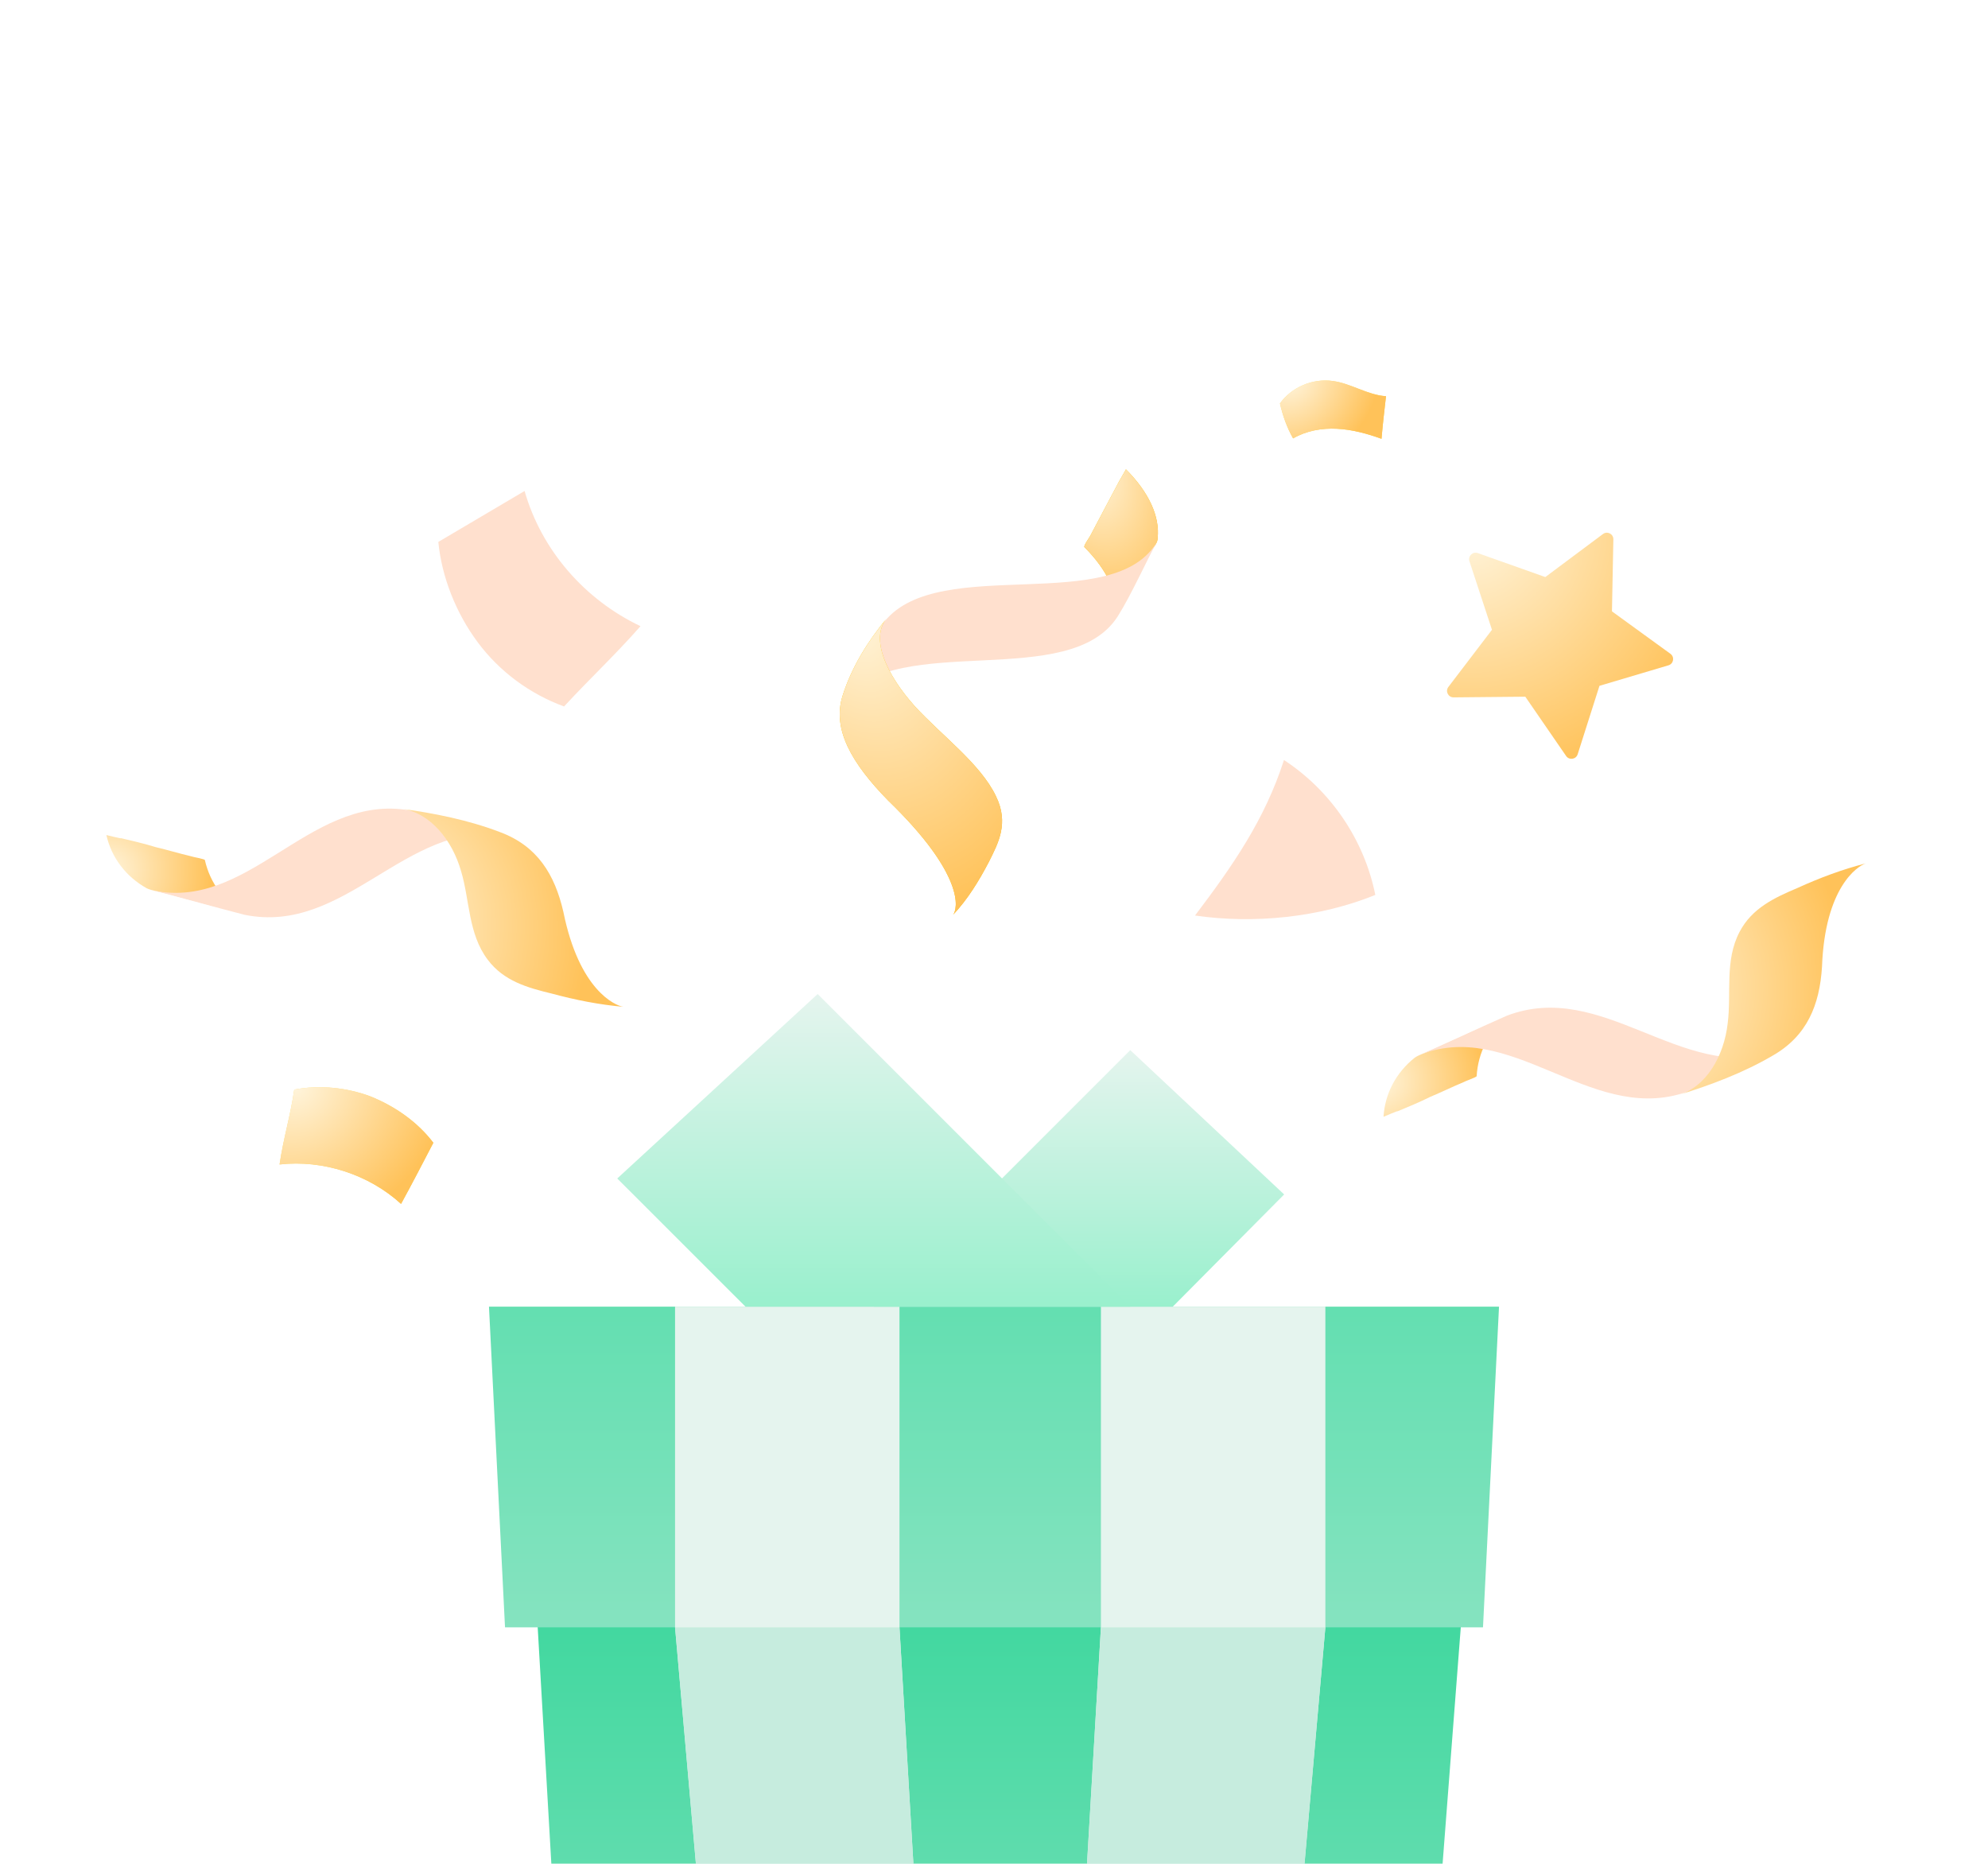 <svg width="64" height="60" viewBox="0 0 64 60" fill="none" xmlns="http://www.w3.org/2000/svg">
<g clip-path="url(#clip0_10164_59065)">
<g filter="url(#filter0_d_10164_59065)">
<path fill-rule="evenodd" clip-rule="evenodd" d="M16.774 39.097H47.742L45.677 65.936H18.323L16.774 39.097Z" fill="url(#paint0_linear_10164_59065)"/>
<path fill-rule="evenodd" clip-rule="evenodd" d="M15.742 38.065H48.258L47.742 48.387H16.258L15.742 38.065Z" fill="url(#paint1_linear_10164_59065)"/>
<path fill-rule="evenodd" clip-rule="evenodd" d="M34.41 65.936H41.12L42.668 48.387V38.065H35.442V48.387L34.41 65.936Z" fill="#E5F4EE"/>
<path fill-rule="evenodd" clip-rule="evenodd" d="M29.99 65.936H23.28L21.732 48.387V38.065H28.957V48.387L29.99 65.936Z" fill="#E5F4EE"/>
<path fill-rule="evenodd" clip-rule="evenodd" d="M34.41 65.936H41.12L42.668 48.387H35.442L34.41 65.936Z" fill="#C6ECDE"/>
<path fill-rule="evenodd" clip-rule="evenodd" d="M29.99 65.936H23.28L21.732 48.387H28.957L29.99 65.936Z" fill="#C6ECDE"/>
<path fill-rule="evenodd" clip-rule="evenodd" d="M41.341 34.452L37.755 38.065H28.129L36.387 29.806L41.341 34.452Z" fill="url(#paint2_linear_10164_59065)"/>
<path fill-rule="evenodd" clip-rule="evenodd" d="M19.871 33.938L24 38.065H36.387L26.323 28L19.871 33.938Z" fill="url(#paint3_linear_10164_59065)"/>
</g>
<g filter="url(#filter1_d_10164_59065)">
<path d="M9.473 34.076C10.293 33.918 11.176 34.013 11.933 34.298C12.721 34.616 13.447 35.123 13.951 35.789C13.604 36.456 13.258 37.122 12.911 37.756C11.87 36.804 10.388 36.329 9 36.487C9.126 35.631 9.347 34.933 9.473 34.076Z" fill="url(#paint4_linear_10164_59065)"/>
<path d="M9.473 34.076C10.293 33.918 11.176 34.013 11.933 34.298C12.721 34.616 13.447 35.123 13.951 35.789C13.604 36.456 13.258 37.122 12.911 37.756C11.87 36.804 10.388 36.329 9 36.487C9.126 35.631 9.347 34.933 9.473 34.076Z" fill="url(#paint5_radial_10164_59065)"/>
<path d="M18.159 21.743C17.059 21.34 16.08 20.622 15.373 19.668C14.688 18.746 14.22 17.581 14.111 16.446C15.037 15.9 15.962 15.353 16.888 14.806C17.431 16.71 18.824 18.306 20.62 19.158C19.781 20.11 18.986 20.846 18.159 21.743Z" fill="#FFE0CE"/>
<path d="M45.544 33.05C44.947 33.526 44.585 34.201 44.54 34.952C44.54 34.952 45.05 34.733 44.983 34.779C45.342 34.63 45.702 34.48 46.047 34.309C46.406 34.16 46.751 33.988 47.111 33.839C47.155 33.808 47.53 33.681 47.538 33.644C47.582 32.892 47.929 32.196 48.541 31.742C48.451 31.803 48.181 31.891 48.099 31.915C47.739 32.064 47.379 32.213 47.035 32.385C46.675 32.534 46.331 32.706 45.971 32.855C45.844 32.91 45.678 32.958 45.544 33.05Z" fill="url(#paint6_radial_10164_59065)"/>
<path d="M45.634 32.988C48.601 31.733 51.137 35.13 54.16 34.197C55.196 33.877 56.122 33.207 57.157 32.888C54.096 33.815 51.6 30.522 48.511 31.697C47.597 32.097 46.353 32.69 45.634 32.988Z" fill="#FFE0CE"/>
<path d="M60.066 26.794C59.308 26.988 58.573 27.264 57.869 27.585C57.127 27.899 56.401 28.235 56.002 29C55.515 29.924 55.745 30.978 55.619 31.949C55.502 32.979 54.941 33.987 54.033 34.252C55.068 33.932 56.118 33.538 57.061 32.987C58.176 32.352 58.579 31.354 58.656 30.122C58.75 27.569 59.796 26.881 60.066 26.794Z" fill="url(#paint7_radial_10164_59065)"/>
<path d="M4.724 27.596C4.057 27.223 3.591 26.616 3.425 25.882C3.425 25.882 3.963 26.016 3.889 25.981C4.269 26.07 4.648 26.159 5.015 26.272C5.395 26.361 5.762 26.474 6.142 26.563C6.191 26.586 6.581 26.65 6.595 26.686C6.761 27.42 7.216 28.052 7.894 28.4C7.795 28.354 7.514 28.311 7.429 28.301C7.05 28.212 6.671 28.123 6.303 28.01C5.924 27.921 5.556 27.808 5.177 27.719C5.042 27.686 4.871 27.665 4.724 27.596Z" fill="url(#paint8_radial_10164_59065)"/>
<path d="M4.823 27.642C7.955 28.399 9.905 24.635 13.04 25.066C14.113 25.213 15.136 25.724 16.21 25.871C13.038 25.453 11.11 29.107 7.871 28.449C6.904 28.203 5.581 27.82 4.823 27.642Z" fill="#FFE0CE"/>
<path d="M20.069 31.412C19.289 31.343 18.519 31.19 17.772 30.988C16.989 30.799 16.218 30.585 15.701 29.895C15.07 29.061 15.125 27.984 14.844 27.047C14.562 26.05 13.844 25.146 12.905 25.032C13.979 25.179 15.079 25.398 16.098 25.788C17.301 26.235 17.861 27.154 18.137 28.357C18.644 30.861 19.788 31.369 20.069 31.412Z" fill="url(#paint9_radial_10164_59065)"/>
<path d="M37.267 16.33C37.346 15.625 36.98 14.841 36.248 14.11C36.248 14.11 36.012 14.527 36.039 14.475C35.882 14.762 35.725 15.076 35.568 15.363C35.411 15.651 35.254 15.964 35.098 16.252C35.071 16.304 34.862 16.591 34.915 16.617C35.647 17.349 36.012 18.133 35.934 18.838C35.934 18.733 36.117 18.55 36.143 18.472C36.3 18.185 36.457 17.871 36.614 17.584C36.77 17.297 36.927 16.983 37.084 16.696C37.163 16.591 37.267 16.461 37.267 16.33Z" fill="#FFC000"/>
<path d="M37.267 16.33C37.346 15.625 36.98 14.841 36.248 14.11C36.248 14.11 36.012 14.527 36.039 14.475C35.882 14.762 35.725 15.076 35.568 15.363C35.411 15.651 35.254 15.964 35.098 16.252C35.071 16.304 34.862 16.591 34.915 16.617C35.647 17.349 36.012 18.133 35.934 18.838C35.934 18.733 36.117 18.55 36.143 18.472C36.3 18.185 36.457 17.871 36.614 17.584C36.77 17.297 36.927 16.983 37.084 16.696C37.163 16.591 37.267 16.461 37.267 16.33Z" fill="url(#paint10_radial_10164_59065)"/>
<path d="M37.267 16.408C35.908 18.864 30.262 16.826 28.485 18.995C27.884 19.726 27.753 20.771 27.152 21.503C28.955 19.308 34.444 21.267 35.986 18.838C36.431 18.133 36.928 17.009 37.267 16.408Z" fill="#FFE0CE"/>
<path d="M30.681 28.451C31.151 27.955 31.517 27.354 31.831 26.753C32.145 26.126 32.484 25.499 32.066 24.637C31.57 23.592 30.315 22.678 29.452 21.738C28.537 20.719 28.015 19.569 28.537 18.916C27.936 19.648 27.413 20.484 27.126 21.398C26.786 22.469 27.413 23.566 28.59 24.768C31.073 27.171 30.838 28.268 30.681 28.451Z" fill="#FFC000"/>
<path d="M30.681 28.451C31.151 27.955 31.517 27.354 31.831 26.753C32.145 26.126 32.484 25.499 32.066 24.637C31.57 23.592 30.315 22.678 29.452 21.738C28.537 20.719 28.015 19.569 28.537 18.916C27.936 19.648 27.413 20.484 27.126 21.398C26.786 22.469 27.413 23.566 28.59 24.768C31.073 27.171 30.838 28.268 30.681 28.451Z" fill="url(#paint11_radial_10164_59065)"/>
<path d="M51.605 16.191C51.744 16.087 51.943 16.189 51.939 16.363L51.894 18.681L53.776 20.047C53.917 20.149 53.88 20.368 53.713 20.418L51.492 21.078L50.79 23.282C50.737 23.448 50.516 23.48 50.418 23.337L49.104 21.428L46.797 21.45C46.622 21.452 46.522 21.252 46.628 21.114L48.031 19.274L47.306 17.068C47.252 16.902 47.411 16.747 47.575 16.805L49.748 17.577L51.605 16.191Z" fill="url(#paint12_radial_10164_59065)"/>
<path d="M44.276 27.81C43.919 26.034 42.842 24.453 41.335 23.467C40.72 25.38 39.683 26.875 38.471 28.473C40.36 28.748 42.47 28.541 44.276 27.81Z" fill="#FFE0CE"/>
<path d="M44.475 13.126C44.011 12.958 43.535 12.829 43.045 12.803C42.556 12.777 42.053 12.867 41.629 13.113C41.431 12.764 41.298 12.389 41.206 11.988C41.576 11.471 42.251 11.174 42.9 11.264C43.495 11.342 44.025 11.717 44.62 11.755C44.567 12.208 44.514 12.673 44.475 13.126Z" fill="url(#paint13_linear_10164_59065)"/>
<path d="M44.475 13.126C44.011 12.958 43.535 12.829 43.045 12.803C42.556 12.777 42.053 12.867 41.629 13.113C41.431 12.764 41.298 12.389 41.206 11.988C41.576 11.471 42.251 11.174 42.9 11.264C43.495 11.342 44.025 11.717 44.62 11.755C44.567 12.208 44.514 12.673 44.475 13.126Z" fill="url(#paint14_radial_10164_59065)"/>
</g>
</g>
<defs>
<filter id="filter0_d_10164_59065" x="-0.258" y="16" width="64.516" height="69.936" filterUnits="userSpaceOnUse" color-interpolation-filters="sRGB">
<feFlood flood-opacity="0" result="BackgroundImageFix"/>
<feColorMatrix in="SourceAlpha" type="matrix" values="0 0 0 0 0 0 0 0 0 0 0 0 0 0 0 0 0 0 127 0" result="hardAlpha"/>
<feOffset dy="4"/>
<feGaussianBlur stdDeviation="8"/>
<feComposite in2="hardAlpha" operator="out"/>
<feColorMatrix type="matrix" values="0 0 0 0 0.08 0 0 0 0 0.471 0 0 0 0 0.324 0 0 0 0.3 0"/>
<feBlend mode="normal" in2="BackgroundImageFix" result="effect1_dropShadow_10164_59065"/>
<feBlend mode="normal" in="SourceGraphic" in2="effect1_dropShadow_10164_59065" result="shape"/>
</filter>
<filter id="filter1_d_10164_59065" x="1.425" y="10.248" width="60.641" height="30.508" filterUnits="userSpaceOnUse" color-interpolation-filters="sRGB">
<feFlood flood-opacity="0" result="BackgroundImageFix"/>
<feColorMatrix in="SourceAlpha" type="matrix" values="0 0 0 0 0 0 0 0 0 0 0 0 0 0 0 0 0 0 127 0" result="hardAlpha"/>
<feOffset dy="1"/>
<feGaussianBlur stdDeviation="1"/>
<feComposite in2="hardAlpha" operator="out"/>
<feColorMatrix type="matrix" values="0 0 0 0 0.094 0 0 0 0 0.541 0 0 0 0 0.373 0 0 0 0.4 0"/>
<feBlend mode="normal" in2="BackgroundImageFix" result="effect1_dropShadow_10164_59065"/>
<feBlend mode="normal" in="SourceGraphic" in2="effect1_dropShadow_10164_59065" result="shape"/>
</filter>
<linearGradient id="paint0_linear_10164_59065" x1="32.752" y1="66.507" x2="32.752" y2="48.5" gradientUnits="userSpaceOnUse">
<stop stop-color="#86E3C0"/>
<stop offset="1" stop-color="#43D8A0"/>
</linearGradient>
<linearGradient id="paint1_linear_10164_59065" x1="32.519" y1="48.607" x2="32.519" y2="38.237" gradientUnits="userSpaceOnUse">
<stop stop-color="#86E3C0"/>
<stop offset="1" stop-color="#64DFB1"/>
</linearGradient>
<linearGradient id="paint2_linear_10164_59065" x1="34.735" y1="29.806" x2="34.735" y2="38.065" gradientUnits="userSpaceOnUse">
<stop stop-color="#E5F4EE"/>
<stop offset="1" stop-color="#99F0CD"/>
</linearGradient>
<linearGradient id="paint3_linear_10164_59065" x1="28.129" y1="28" x2="28.129" y2="38.065" gradientUnits="userSpaceOnUse">
<stop stop-color="#E5F4EE"/>
<stop offset="1" stop-color="#99F0CD"/>
</linearGradient>
<linearGradient id="paint4_linear_10164_59065" x1="9.928" y1="34.235" x2="12.043" y2="37.858" gradientUnits="userSpaceOnUse">
<stop stop-color="#FFE282"/>
<stop offset="1" stop-color="#FFD23A"/>
</linearGradient>
<radialGradient id="paint5_radial_10164_59065" cx="0" cy="0" r="1" gradientUnits="userSpaceOnUse" gradientTransform="translate(9.52 34) rotate(52.254) scale(4.763 5.317)">
<stop stop-color="#FFF4DB"/>
<stop offset="0.969" stop-color="#FFC259"/>
</radialGradient>
<radialGradient id="paint6_radial_10164_59065" cx="0" cy="0" r="1" gradientUnits="userSpaceOnUse" gradientTransform="translate(44.417 33.825) rotate(-6.144) scale(3.424 3.302)">
<stop stop-color="#FFF4DB"/>
<stop offset="0.969" stop-color="#FFC259"/>
</radialGradient>
<radialGradient id="paint7_radial_10164_59065" cx="0" cy="0" r="1" gradientUnits="userSpaceOnUse" gradientTransform="translate(52.858 30.839) rotate(3.106) scale(6.839 7.626)">
<stop stop-color="#FFF4DB"/>
<stop offset="0.969" stop-color="#FFC259"/>
</radialGradient>
<radialGradient id="paint8_radial_10164_59065" cx="0" cy="0" r="1" gradientUnits="userSpaceOnUse" gradientTransform="translate(3.486 27.014) rotate(-3.197) scale(3.424 3.302)">
<stop stop-color="#FFF4DB"/>
<stop offset="0.969" stop-color="#FFC259"/>
</radialGradient>
<radialGradient id="paint9_radial_10164_59065" cx="0" cy="0" r="1" gradientUnits="userSpaceOnUse" gradientTransform="translate(12.3 28.59) rotate(-12.447) scale(6.839 7.626)">
<stop stop-color="#FFF4DB"/>
<stop offset="0.969" stop-color="#FFC259"/>
</radialGradient>
<radialGradient id="paint10_radial_10164_59065" cx="0" cy="0" r="1" gradientUnits="userSpaceOnUse" gradientTransform="translate(35.155 14.11) rotate(73.589) scale(4.943 3.089)">
<stop stop-color="#FFF4DB"/>
<stop offset="0.969" stop-color="#FFC259"/>
</radialGradient>
<radialGradient id="paint11_radial_10164_59065" cx="0" cy="0" r="1" gradientUnits="userSpaceOnUse" gradientTransform="translate(27.583 18.916) rotate(72.155) scale(10.044 6.757)">
<stop stop-color="#FFF4DB"/>
<stop offset="0.969" stop-color="#FFC259"/>
</radialGradient>
<radialGradient id="paint12_radial_10164_59065" cx="0" cy="0" r="1" gradientUnits="userSpaceOnUse" gradientTransform="translate(47.35 16.149) rotate(59.574) scale(8.464 8.523)">
<stop stop-color="#FFF4DB"/>
<stop offset="0.969" stop-color="#FFC259"/>
</radialGradient>
<linearGradient id="paint13_linear_10164_59065" x1="41.846" y1="11.365" x2="42.717" y2="13.425" gradientUnits="userSpaceOnUse">
<stop stop-color="#FFE282"/>
<stop offset="1" stop-color="#FFD23A"/>
</linearGradient>
<radialGradient id="paint14_radial_10164_59065" cx="0" cy="0" r="1" gradientUnits="userSpaceOnUse" gradientTransform="translate(41.564 11.248) rotate(43.121) scale(2.755 3.17)">
<stop stop-color="#FFF4DB"/>
<stop offset="0.969" stop-color="#FFC259"/>
</radialGradient>
<clipPath id="clip0_10164_59065">
<rect width="64" height="60" fill="white"/>
</clipPath>
</defs>
</svg>
